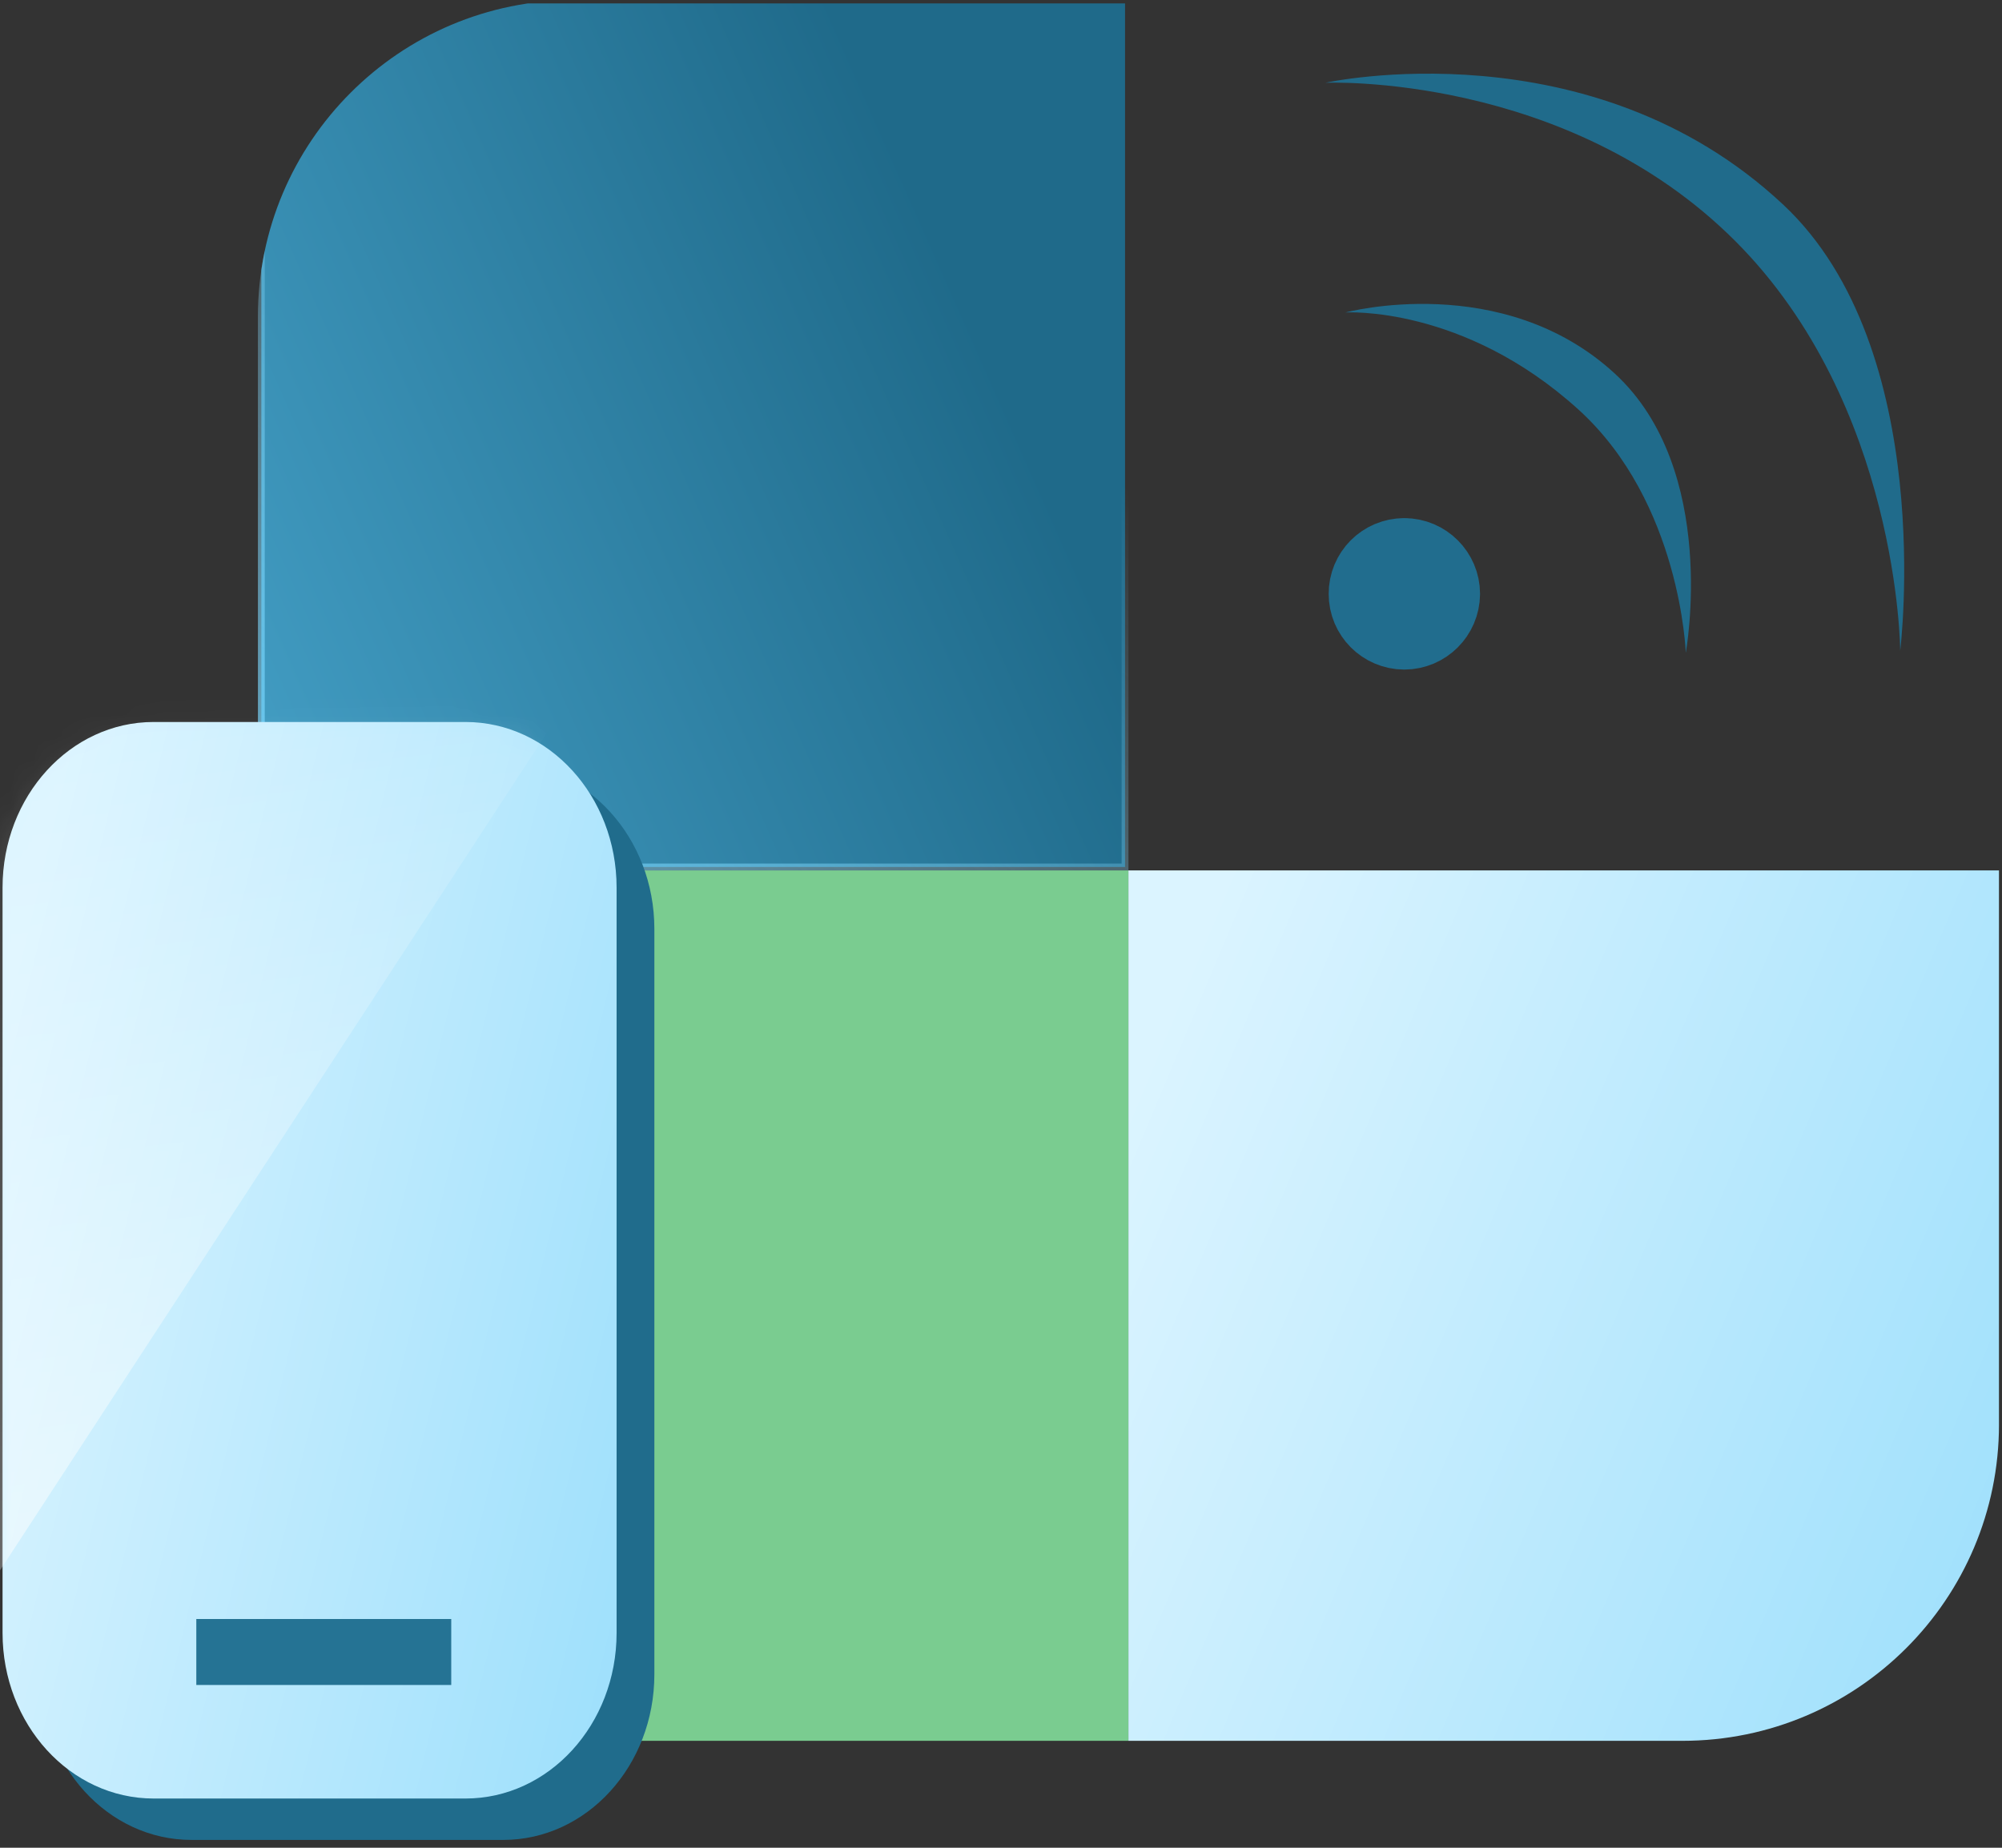 <svg width="91" height="84" viewBox="0 0 91 84" fill="none" xmlns="http://www.w3.org/2000/svg">
<rect x="0" y="0" width="91" height="84" fill="#333333" stroke="none"/>
<path d="M63.832 25.962C64.402 25.962 64.867 26.431 64.867 26.997C64.862 27.567 64.398 28.031 63.832 28.031C63.267 28.031 62.798 27.567 62.803 26.997C62.798 26.427 63.258 25.962 63.832 25.962" stroke="#216D8E" stroke-width="4.816" stroke-linecap="round" stroke-linejoin="round"/>
<path fill-rule="evenodd" clip-rule="evenodd" d="M76.626 29.674C76.626 29.674 76.396 22.838 71.753 18.623C66.508 13.862 61.157 14.205 61.157 14.205C61.157 14.205 68.292 12.284 73.397 16.98C78.16 21.362 76.626 29.674 76.626 29.674Z" fill="#206B8B"/>
<path fill-rule="evenodd" clip-rule="evenodd" d="M86.373 29.578C86.373 29.578 86.321 18.403 78.873 10.955C71.205 3.287 60.25 3.762 60.25 3.762C60.25 3.762 72.301 1.095 81.064 9.312C88.074 15.885 86.373 29.578 86.373 29.578Z" fill="#206B8B"/>
<g clip-path="url(#clip0_2572_77038)">
<rect x="11.724" y="39.57" width="39.57" height="39.57" fill="#7ACC90"/>
<rect x="51.292" y="39.57" width="39.57" height="39.57" fill="url(#paint0_linear_2572_77038)"/>
<rect x="11.879" y="0.155" width="39.259" height="39.259" fill="url(#paint1_linear_2572_77038)" stroke="url(#paint2_linear_2572_77038)" stroke-width="0.311"/>
</g>
<path fill-rule="evenodd" clip-rule="evenodd" d="M8.704 34.705H22.874C26.67 34.705 29.744 38.074 29.744 42.234V76.115C29.744 80.275 26.67 83.644 22.874 83.644H8.704C4.908 83.644 1.834 80.275 1.834 76.115V42.234C1.834 38.074 4.908 34.705 8.704 34.705Z" fill="#206C8C"/>
<path fill-rule="evenodd" clip-rule="evenodd" d="M6.986 32.822H21.156C24.952 32.822 28.027 36.192 28.027 40.352V74.233C28.027 78.393 24.952 81.762 21.156 81.762H6.986C3.191 81.762 0.116 78.393 0.116 74.233V40.352C0.116 36.192 3.191 32.822 6.986 32.822Z" fill="url(#paint3_linear_2572_77038)"/>
<mask id="mask0_2572_77038" style="mask-type:alpha" maskUnits="userSpaceOnUse" x="0" y="32" width="28" height="50">
<path fill-rule="evenodd" clip-rule="evenodd" d="M6.87 32.822H21.04C24.836 32.822 27.91 36.192 27.91 40.352V74.233C27.91 78.393 24.836 81.762 21.04 81.762H6.87C3.074 81.762 0 78.393 0 74.233V40.352C0 36.192 3.074 32.822 6.87 32.822Z" fill="#3296C1"/>
</mask>
<g mask="url(#mask0_2572_77038)">
<path d="M-7.61 88.35L-3.302 76.448L26.503 30.793L-7.61 29.999V88.35Z" fill="url(#paint4_linear_2572_77038)"/>
</g>
<path d="M10.423 75.101H19.011" stroke="#257394" stroke-width="3" stroke-linecap="square" stroke-linejoin="round"/>
<defs>
<linearGradient id="paint0_linear_2572_77038" x1="172.999" y1="182.26" x2="22.405" y2="118.94" gradientUnits="userSpaceOnUse">
<stop stop-color="#06ADF4"/>
<stop offset="1" stop-color="#DBF4FF"/>
</linearGradient>
<linearGradient id="paint1_linear_2572_77038" x1="36.668" y1="-2.343" x2="-1.539" y2="14.585" gradientUnits="userSpaceOnUse">
<stop stop-color="#1F6A8A"/>
<stop offset="1" stop-color="#45A1C8"/>
</linearGradient>
<linearGradient id="paint2_linear_2572_77038" x1="28.598" y1="64.248" x2="56.336" y2="25.824" gradientUnits="userSpaceOnUse">
<stop stop-color="#68D3FF"/>
<stop offset="1" stop-color="#9CE2FF" stop-opacity="0"/>
</linearGradient>
<linearGradient id="paint3_linear_2572_77038" x1="85.962" y1="209.303" x2="-32.242" y2="180.958" gradientUnits="userSpaceOnUse">
<stop stop-color="#06ADF4"/>
<stop offset="1" stop-color="#DBF4FF"/>
</linearGradient>
<linearGradient id="paint4_linear_2572_77038" x1="11.712" y1="109.055" x2="2.45" y2="30.179" gradientUnits="userSpaceOnUse">
<stop stop-color="white"/>
<stop offset="1" stop-color="white" stop-opacity="0"/>
</linearGradient>
<clipPath id="clip0_2572_77038">
<rect x="11.724" width="79.139" height="79.139" rx="14.389" fill="white"/>
</clipPath>
</defs>
</svg>
